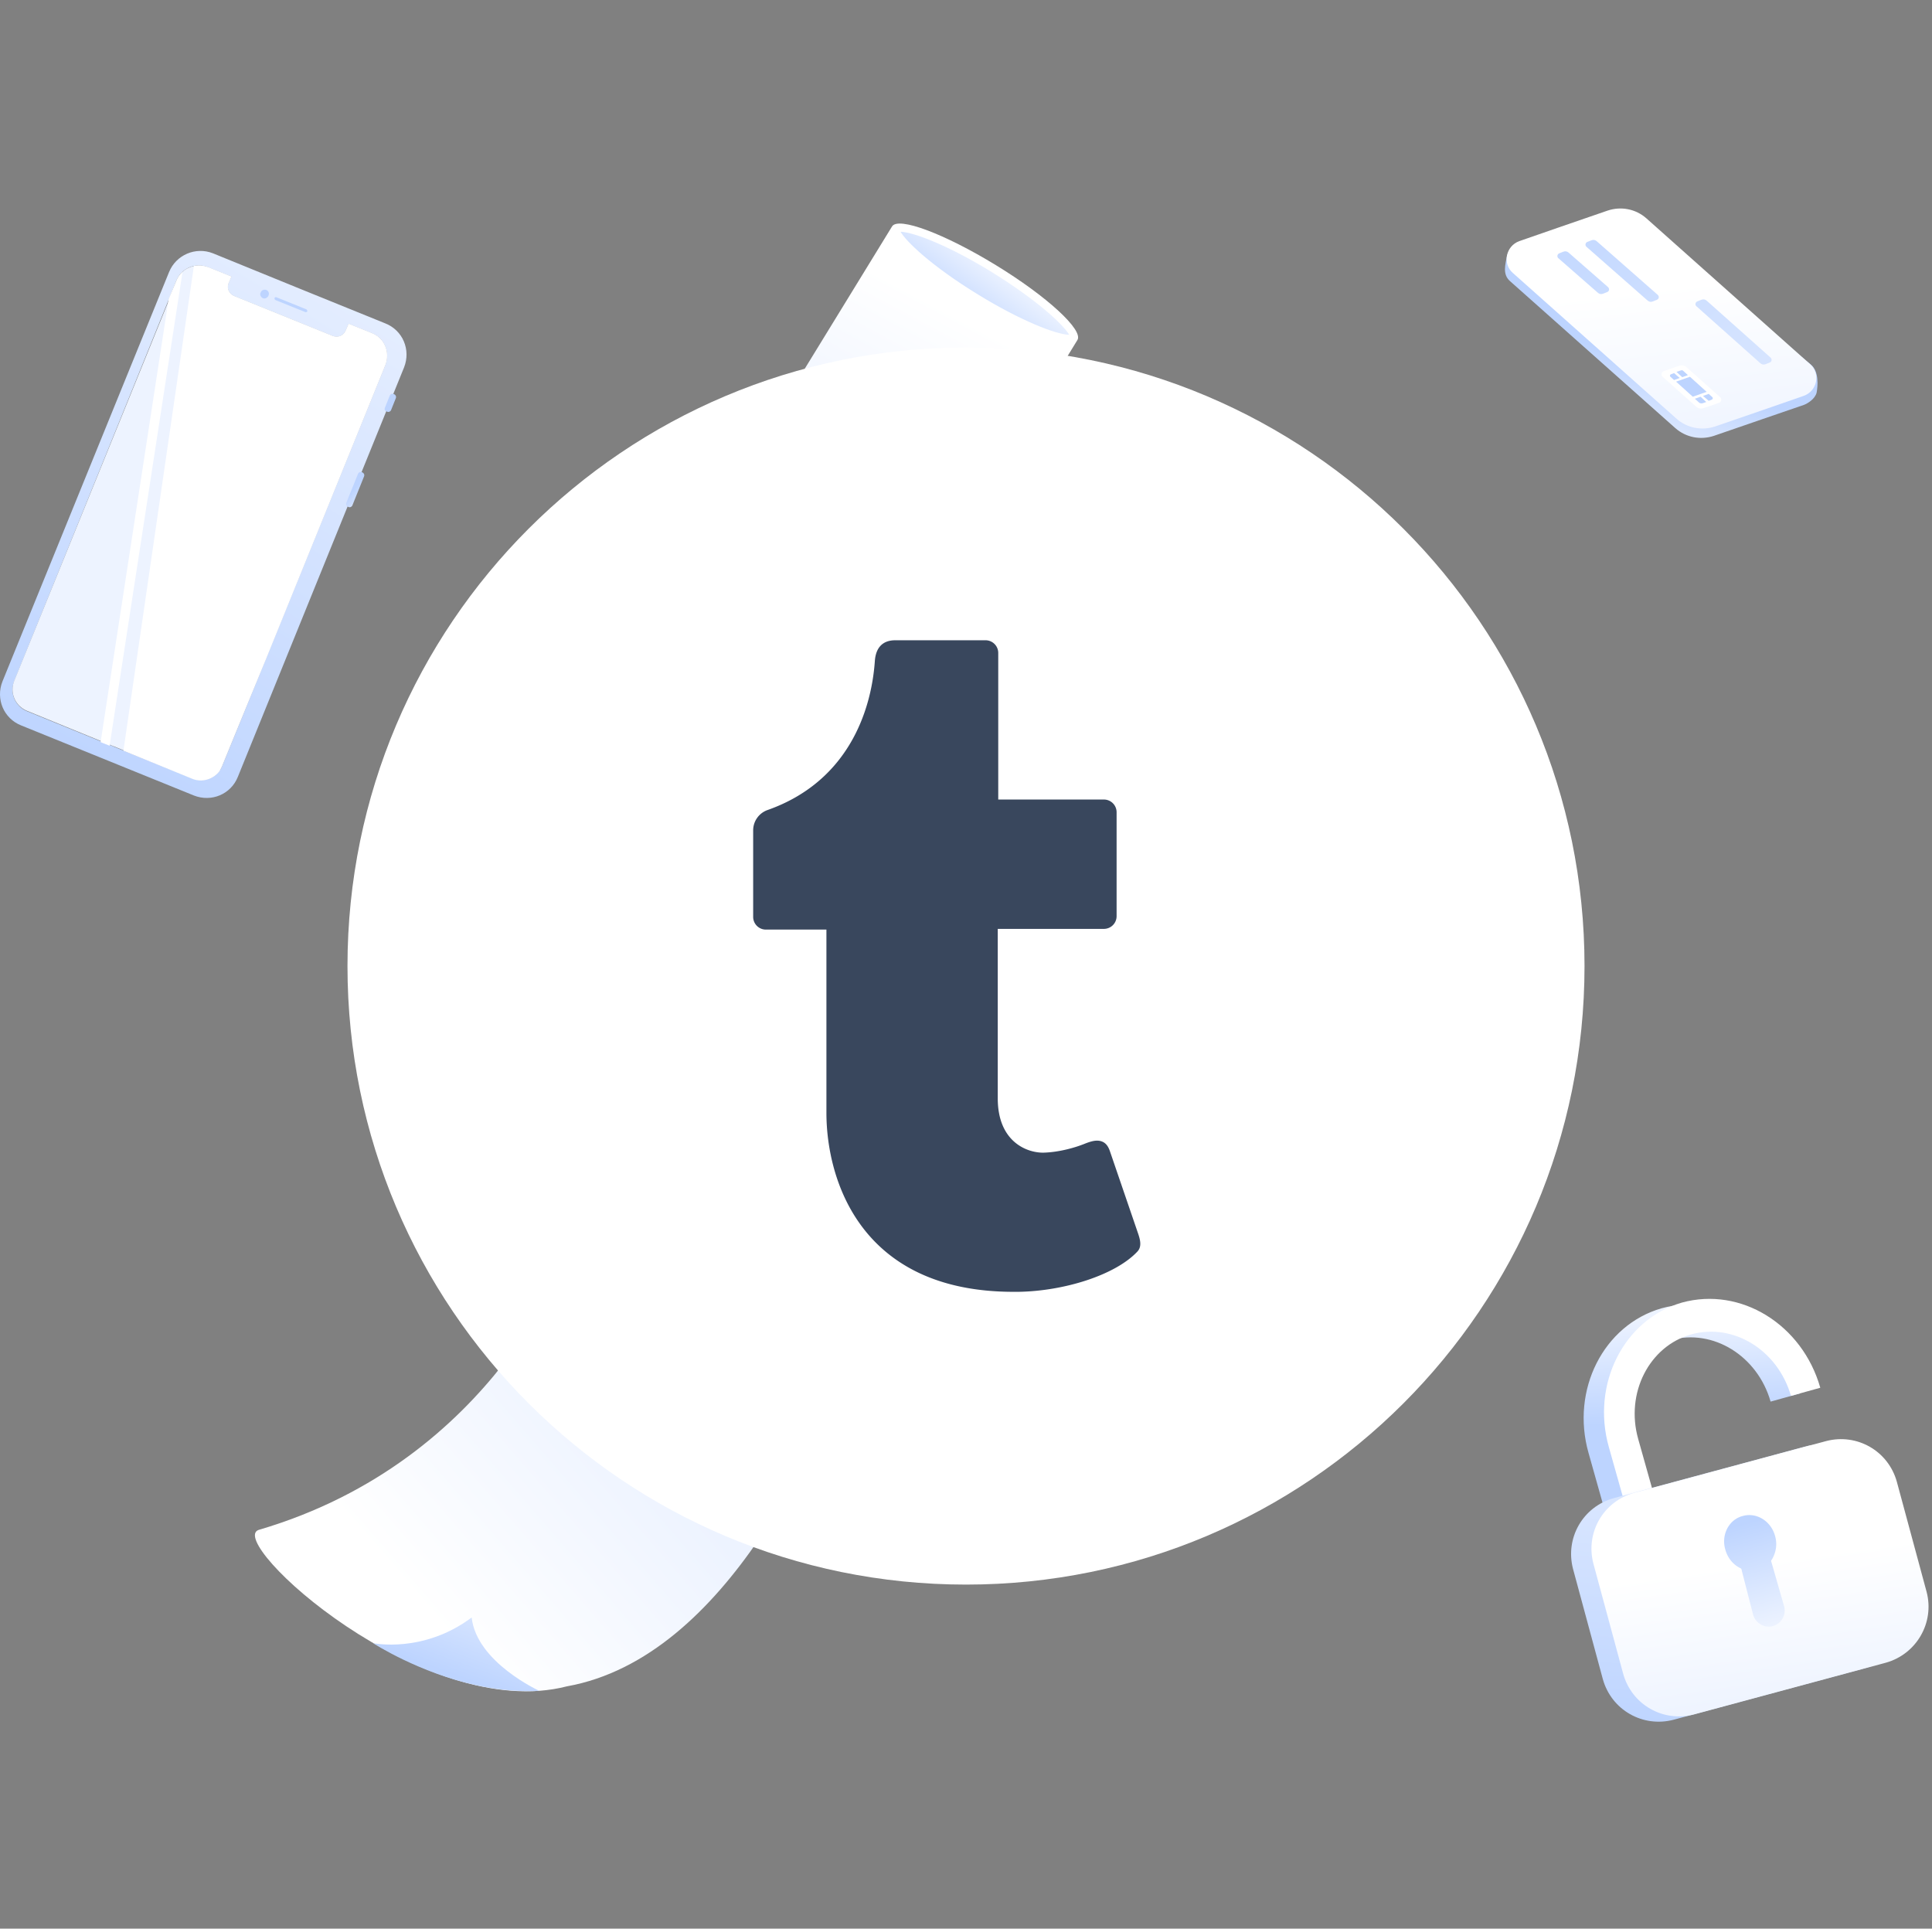 <svg width="556" height="555" viewBox="0 0 556 555" fill="none" xmlns="http://www.w3.org/2000/svg"><rect x="0" y="0" width="556" height="555" fill="#808080" stroke="none"/><path d="M264.918 113.931c-9.025 14.653-4.454 33.876 10.198 42.902 14.652 9.026 33.876 4.454 42.902-10.198 9.026-14.652 4.454-33.876-10.198-42.901-14.652-9.026-33.876-4.455-42.902 10.197zm8.909 5.393c5.978-9.73 18.755-12.894 28.601-6.799 9.729 5.978 12.894 18.755 6.798 28.601-5.978 9.729-18.754 12.894-28.601 6.799-9.729-5.979-12.776-18.755-6.798-28.601z" fill="url(#paint0_linear)"/><path d="M286.603 76.304c-14.769-9.025-28.132-14.066-29.89-11.135l-38.33 62.477c-1.758 2.93 8.791 12.542 23.443 21.568 14.653 9.025 28.133 14.066 29.891 11.135l38.33-62.477c1.875-2.813-8.674-12.542-23.444-21.568z" fill="url(#paint1_linear)"/><path d="M307.704 96.348c-3.868-.117-14.066-4.102-26.256-11.604-13.598-8.323-20.748-15.356-22.272-18.052 3.868.118 14.066 4.103 26.257 11.605 13.597 8.44 20.747 15.355 22.271 18.051z" fill="url(#paint2_linear)"/><path d="M517.991 400.997l-8.44 2.344c-3.751-13.128-16.528-21.099-28.718-17.7-12.074 3.4-18.989 16.88-15.238 30.125l4.454 15.825-8.44 2.344-4.454-15.824c-5.158-18.169 4.337-36.807 20.982-41.613 16.879-4.688 34.696 6.213 39.854 24.499z" fill="url(#paint3_linear)"/><path d="M523.85 399.356l-8.44 2.344c-3.751-13.128-16.527-21.099-28.718-17.7-12.073 3.4-18.989 16.88-15.238 30.125l4.454 15.825-8.44 2.344-4.454-15.824c-5.158-18.169 4.337-36.807 20.982-41.613 16.996-4.688 34.696 6.33 39.854 24.499z" fill="url(#paint4_linear)"/><path d="M536.863 480.001l-55.209 14.886c-8.908 2.345-17.934-2.813-20.396-11.721l-8.557-31.649c-2.344-8.908 2.814-17.934 11.722-20.396l55.21-14.886c8.908-2.345 17.934 2.813 20.395 11.721l8.557 31.649c2.345 8.909-2.93 18.052-11.722 20.396z" fill="url(#paint5_linear)"/><path d="M542.724 478.477l-55.209 14.887c-8.909 2.344-17.934-2.813-20.396-11.722l-8.557-31.648c-2.344-8.909 2.813-17.935 11.722-20.396l55.209-14.887c8.909-2.344 17.935 2.813 20.396 11.722l8.557 31.649c2.344 8.908-2.93 17.934-11.722 20.395z" fill="url(#paint6_linear)"/><path d="M510.842 442.023c-1.172-4.337-5.392-6.916-9.377-5.744-3.985 1.055-6.212 5.509-4.923 9.729.703 2.462 2.344 4.337 4.337 5.275a.645.645 0 01.352.586l3.282 12.777c.703 2.461 3.282 3.985 5.743 3.282 2.462-.704 3.868-3.282 3.165-5.744l-3.634-12.66c-.117-.234-.117-.468.118-.703 1.172-1.992 1.641-4.337.937-6.798z" fill="url(#paint7_linear)"/><path opacity=".2" d="M29.895 216.145l2.579 1.055L54.276 74.898l-2.813 1.055-21.568 140.192zm6.566 1.406l25.553 10.433 53.92-130.58s-1.406-.587-3.164-1.29L57.443 73.608 36.46 217.551z" fill="#fff"/><path d="M48.65 78.298L.708 196.1c-1.993 5.041.352 10.667 5.392 12.66l24.85 10.08 24.85 10.081c5.04 1.993 10.667-.352 12.66-5.392l47.824-117.803c1.993-5.041-.351-10.667-5.392-12.66l-24.85-10.08L61.31 72.905c-5.04-1.993-10.666.468-12.66 5.392zm2.11 2.461c1.406-3.633 5.509-5.275 9.143-3.868l6.681 2.696-.82 1.876c-.586 1.523.117 3.164 1.64 3.75l28.367 11.488c1.524.586 3.165-.117 3.751-1.641l.821-1.876 6.681 2.696c3.634 1.407 5.275 5.509 3.868 9.143L64.005 220.365c-1.406 3.399-5.274 5.041-8.674 3.634l-22.623-9.143-24.967-10.198c-3.4-1.407-5.04-5.275-3.634-8.674L50.76 80.759z" fill="url(#paint8_linear)"/><path d="M76.663 83.455c-.586-.234-1.407 0-1.641.703 0 .118 0 .118-.118.235-.117.586.235 1.172.704 1.406.586.235 1.172 0 1.524-.468 0-.118.117-.118.117-.235.352-.703 0-1.407-.586-1.64z" fill="url(#paint9_linear)"/><path d="M88.033 88.964l-8.44-3.4c-.234-.117-.586 0-.586.235v.117c0 .235.117.352.352.47l8.44 3.398c.234.118.468 0 .586-.117 0 0 0-.117.117-.117-.117-.234-.234-.586-.469-.586z" fill="url(#paint10_linear)"/><path d="M111.244 118.386l.235.118c.351.117.82 0 1.055-.469l1.406-3.517c.118-.351 0-.82-.469-1.055l-.234-.117c-.352-.117-.821 0-1.055.469l-1.407 3.516c-.234.469 0 .938.469 1.055z" fill="url(#paint11_linear)"/><path d="M59.901 76.891l6.681 2.696-.82 1.876c-.586 1.523.117 3.164 1.641 3.75L95.77 96.701c1.523.586 3.165-.117 3.75-1.641l.821-1.876 6.681 2.696c3.634 1.407 5.275 5.509 3.869 9.143L64.004 220.365c-1.407 3.399-5.275 5.04-8.674 3.634l-23.795-9.729-23.796-9.729c-3.399-1.407-5.04-5.275-3.633-8.674L50.993 80.525c1.172-3.282 5.274-5.04 8.908-3.634z" fill="url(#paint12_linear)"/><path d="M100.109 145.814l.235.118c.351.117.82 0 1.055-.469l3.399-8.44c.117-.352 0-.82-.469-1.055l-.234-.117c-.352-.117-.821 0-1.055.469l-3.4 8.439c-.117.352 0 .821.469 1.055z" fill="url(#paint13_linear)"/><path d="M50.759 80.76c.351-.938 1.055-1.876 1.758-2.462L31.535 214.622l-.234-.118-2.345-.937L48.532 86.034l2.227-5.275zm9.145-3.87l6.681 2.697-.82 1.875c-.587 1.524.117 3.165 1.64 3.751l28.367 11.488c1.524.586 3.165-.118 3.751-1.642l.821-1.875 6.681 2.696c3.634 1.407 5.275 5.509 3.868 9.143l-34.344 84.631-13.363 32.235c-1.759 2.344-5.04 3.399-7.854 2.227l-19.81-8.088L55.801 76.539c1.29-.234 2.696-.117 4.103.352z" fill="#fff"/><path d="M163.167 485.276c46.301-8.322 73.261-71.737 83.81-99.283-18.754-4.454-53.451-9.026-83.224-26.139 0 0-20.63 60.249-89.32 80.411-9.612 3.282 47.356 55.678 88.734 45.011z" fill="url(#paint14_linear)"/><path d="M135.739 465.467c-13.949 10.432-28.366 7.385-28.366 7.385s13.128 8.556 30.007 12.19c10.433 2.227 17.817 1.524 17.817 1.524s-18.051-8.205-19.458-21.099z" fill="url(#paint15_linear)"/><path d="M278 456c98.307 0 178-79.693 178-178s-79.693-178-178-178-178 79.693-178 178 79.693 178 178 178z" fill="#fff"/><path d="M327.33 360.157c-6.344 6.777-21.048 11.376-34.214 11.593h-1.446c-44.233 0-53.84-32.521-53.84-51.504v-52.737h-17.426a3.655 3.655 0 01-3.654-3.654V238.95a6.205 6.205 0 014.134-5.845c22.708-7.998 29.829-27.815 30.884-42.879.285-4.025 2.391-5.976 5.884-5.976h25.974a3.654 3.654 0 013.653 3.654v42.179h30.404a3.654 3.654 0 013.657 3.642v29.93a3.657 3.657 0 01-3.657 3.651h-30.544v48.772c0 12.247 8.07 15.627 13.055 15.627 4.783-.115 9.49-1.572 11.85-2.52 1.751-.703 3.291-1.168 4.668-.823 1.283.32 2.125 1.229 2.694 2.886l8.059 23.539c.654 1.885 1.217 3.928-.135 5.37z" fill="#39475D"/><path d="M433.711 73.491c.117-.82 1.641-.938 2.578-1.29l11.957-4.102 13.948-4.806c3.869-1.29 8.088-.469 11.136 2.227l47.942 39.503c2.227 1.992 1.875 6.095 1.524 7.97-.469 1.876-2.696 3.165-3.634 3.517l-11.956 4.102-13.949 4.806c-3.868 1.29-8.088.469-11.136-2.227l-47.59-42.315c-2.227-1.993-1.289-4.806-.82-7.385z" fill="url(#paint16_linear)"/><path d="M437.227 69.39l11.487-3.986 13.949-4.806c3.868-1.29 8.088-.469 11.136 2.227l47.121 41.964c3.048 2.696 2.11 7.736-1.875 9.143l-11.487 3.985-13.949 4.806c-3.868 1.289-8.088.469-11.136-2.227l-47.121-41.964c-3.048-2.696-1.993-7.736 1.875-9.143z" fill="url(#paint17_linear)"/><path d="M488.451 86.737l1.172-.468c.586-.235 1.172-.118 1.641.351l18.286 16.293c.469.469.351 1.173-.235 1.407l-1.172.469c-.586.234-1.172.117-1.641-.352l-18.286-16.293c-.469-.352-.352-1.172.235-1.407z" fill="url(#paint18_linear)"/><path d="M456.802 69.623l1.172-.469c.586-.234 1.172-.117 1.641.352l17.465 15.356c.469.468.352 1.172-.234 1.406l-1.172.469c-.586.234-1.172.117-1.641-.352L456.567 71.03c-.468-.352-.351-1.172.235-1.407z" fill="url(#paint19_linear)"/><path d="M448.716 72.905l1.172-.468c.586-.235 1.172-.118 1.641.351l11.253 9.847c.469.468.351 1.172-.235 1.406l-1.172.469c-.586.234-1.172.117-1.641-.352l-11.253-9.846c-.469-.352-.351-1.172.235-1.407z" fill="url(#paint20_linear)"/><path d="M478.839 106.782l1.993-.704 2.462-.82a2.047 2.047 0 011.992.351l9.729 8.675c.587.468.352 1.406-.351 1.641l-1.993.703-2.461.82a2.046 2.046 0 01-1.993-.351l-9.729-8.674c-.586-.469-.352-1.407.351-1.641z" fill="#fff"/><path d="M483.411 108.775l-1.641.586-1.055-.938c-.235-.234-.117-.586.117-.703l.938-.352 1.641 1.407z" fill="url(#paint21_linear)"/><path d="M482.353 109.829l3.986-1.406 4.805 4.337-3.985 1.406-4.806-4.337z" fill="url(#paint22_linear)"/><path d="M489.391 114.167l1.641 1.524-1.055.351c-.351.118-.82 0-1.055-.234l-1.172-1.055 1.641-.586z" fill="url(#paint23_linear)"/><path d="M484.114 108.541l-1.641-1.524 1.407-.469c.117 0 .352 0 .469.117l1.407 1.289-1.642.587z" fill="url(#paint24_linear)"/><path d="M490.091 113.933l1.641-.586 1.055.937c.235.235.117.587-.117.704l-.938.351-1.641-1.406z" fill="url(#paint25_linear)"/><defs><linearGradient id="paint0_linear" x1="299.049" y1="129.845" x2="311.921" y2="129.185" gradientUnits="userSpaceOnUse"><stop stop-color="#EDF3FF"/><stop offset="1" stop-color="#fff"/></linearGradient><linearGradient id="paint1_linear" x1="250.955" y1="137.622" x2="276.037" y2="90.757" gradientUnits="userSpaceOnUse"><stop stop-color="#EDF3FF"/><stop offset="1" stop-color="#fff"/></linearGradient><linearGradient id="paint2_linear" x1="275.655" y1="92.104" x2="286.776" y2="76.99" gradientUnits="userSpaceOnUse"><stop stop-color="#BDD4FF"/><stop offset="1" stop-color="#EDF3FF"/></linearGradient><linearGradient id="paint3_linear" x1="487.119" y1="408.947" x2="485.799" y2="378.364" gradientUnits="userSpaceOnUse"><stop stop-color="#BDD4FF"/><stop offset="1" stop-color="#EDF3FF"/></linearGradient><linearGradient id="paint4_linear" x1="497.704" y1="427.678" x2="496.745" y2="423.132" gradientUnits="userSpaceOnUse"><stop stop-color="#EDF3FF"/><stop offset="1" stop-color="#fff"/></linearGradient><linearGradient id="paint5_linear" x1="496.564" y1="501.903" x2="506.685" y2="387.05" gradientUnits="userSpaceOnUse"><stop stop-color="#BDD4FF"/><stop offset="1" stop-color="#EDF3FF"/></linearGradient><linearGradient id="paint6_linear" x1="512.044" y1="492.578" x2="505.884" y2="449.453" gradientUnits="userSpaceOnUse"><stop stop-color="#EDF3FF"/><stop offset="1" stop-color="#fff"/></linearGradient><linearGradient id="paint7_linear" x1="502.137" y1="438.328" x2="510.498" y2="468.251" gradientUnits="userSpaceOnUse"><stop stop-color="#BDD4FF"/><stop offset="1" stop-color="#EDF3FF"/></linearGradient><linearGradient id="paint8_linear" x1="16.213" y1="221.013" x2="117.876" y2="53.05" gradientUnits="userSpaceOnUse"><stop stop-color="#BDD4FF"/><stop offset="1" stop-color="#EDF3FF"/></linearGradient><linearGradient id="paint9_linear" x1="73.228" y1="97.534" x2="71.57" y2="104.827" gradientUnits="userSpaceOnUse"><stop stop-color="#BDD4FF"/><stop offset="1" stop-color="#EDF3FF"/></linearGradient><linearGradient id="paint10_linear" x1="80.97" y1="99.293" x2="79.313" y2="106.586" gradientUnits="userSpaceOnUse"><stop stop-color="#BDD4FF"/><stop offset="1" stop-color="#EDF3FF"/></linearGradient><linearGradient id="paint11_linear" x1="118.172" y1="120.748" x2="123.476" y2="125.058" gradientUnits="userSpaceOnUse"><stop stop-color="#BDD4FF"/><stop offset="1" stop-color="#EDF3FF"/></linearGradient><linearGradient id="paint12_linear" x1="-23.235" y1="210.239" x2="-40.351" y2="222.905" gradientUnits="userSpaceOnUse"><stop stop-color="#EDF3FF"/><stop offset="1" stop-color="#BDD4FF"/></linearGradient><linearGradient id="paint13_linear" x1="101.996" y1="140.657" x2="107.3" y2="144.967" gradientUnits="userSpaceOnUse"><stop stop-color="#BDD4FF"/><stop offset="1" stop-color="#EDF3FF"/></linearGradient><linearGradient id="paint14_linear" x1="181.852" y1="412.47" x2="122.445" y2="463.956" gradientUnits="userSpaceOnUse"><stop stop-color="#EDF3FF"/><stop offset="1" stop-color="#fff"/></linearGradient><linearGradient id="paint15_linear" x1="130.489" y1="481.978" x2="142.47" y2="449.073" gradientUnits="userSpaceOnUse"><stop stop-color="#BDD4FF"/><stop offset="1" stop-color="#EDF3FF"/></linearGradient><linearGradient id="paint16_linear" x1="465.801" y1="129.994" x2="474.282" y2="104.786" gradientUnits="userSpaceOnUse"><stop stop-color="#EDF3FF"/><stop offset="1" stop-color="#BDD4FF"/></linearGradient><linearGradient id="paint17_linear" x1="482.86" y1="133.841" x2="477.14" y2="82.796" gradientUnits="userSpaceOnUse"><stop stop-color="#EDF3FF"/><stop offset="1" stop-color="#fff"/></linearGradient><linearGradient id="paint18_linear" x1="443.259" y1="39.387" x2="567.023" y2="164.471" gradientUnits="userSpaceOnUse"><stop stop-color="#BDD4FF"/><stop offset="1" stop-color="#EDF3FF"/></linearGradient><linearGradient id="paint19_linear" x1="435.864" y1="46.703" x2="559.628" y2="171.787" gradientUnits="userSpaceOnUse"><stop stop-color="#BDD4FF"/><stop offset="1" stop-color="#EDF3FF"/></linearGradient><linearGradient id="paint20_linear" x1="429.943" y1="52.564" x2="553.707" y2="177.648" gradientUnits="userSpaceOnUse"><stop stop-color="#BDD4FF"/><stop offset="1" stop-color="#EDF3FF"/></linearGradient><linearGradient id="paint21_linear" x1="459.108" y1="74.328" x2="459.454" y2="74.846" gradientUnits="userSpaceOnUse"><stop stop-color="#EDF3FF"/><stop offset="1" stop-color="#BDD4FF"/></linearGradient><linearGradient id="paint22_linear" x1="461.094" y1="72.999" x2="461.44" y2="73.517" gradientUnits="userSpaceOnUse"><stop stop-color="#EDF3FF"/><stop offset="1" stop-color="#BDD4FF"/></linearGradient><linearGradient id="paint23_linear" x1="461.159" y1="72.959" x2="461.505" y2="73.477" gradientUnits="userSpaceOnUse"><stop stop-color="#EDF3FF"/><stop offset="1" stop-color="#BDD4FF"/></linearGradient><linearGradient id="paint24_linear" x1="461.039" y1="73.038" x2="461.385" y2="73.556" gradientUnits="userSpaceOnUse"><stop stop-color="#EDF3FF"/><stop offset="1" stop-color="#BDD4FF"/></linearGradient><linearGradient id="paint25_linear" x1="463.086" y1="71.67" x2="463.433" y2="72.188" gradientUnits="userSpaceOnUse"><stop stop-color="#EDF3FF"/><stop offset="1" stop-color="#BDD4FF"/></linearGradient></defs></svg>